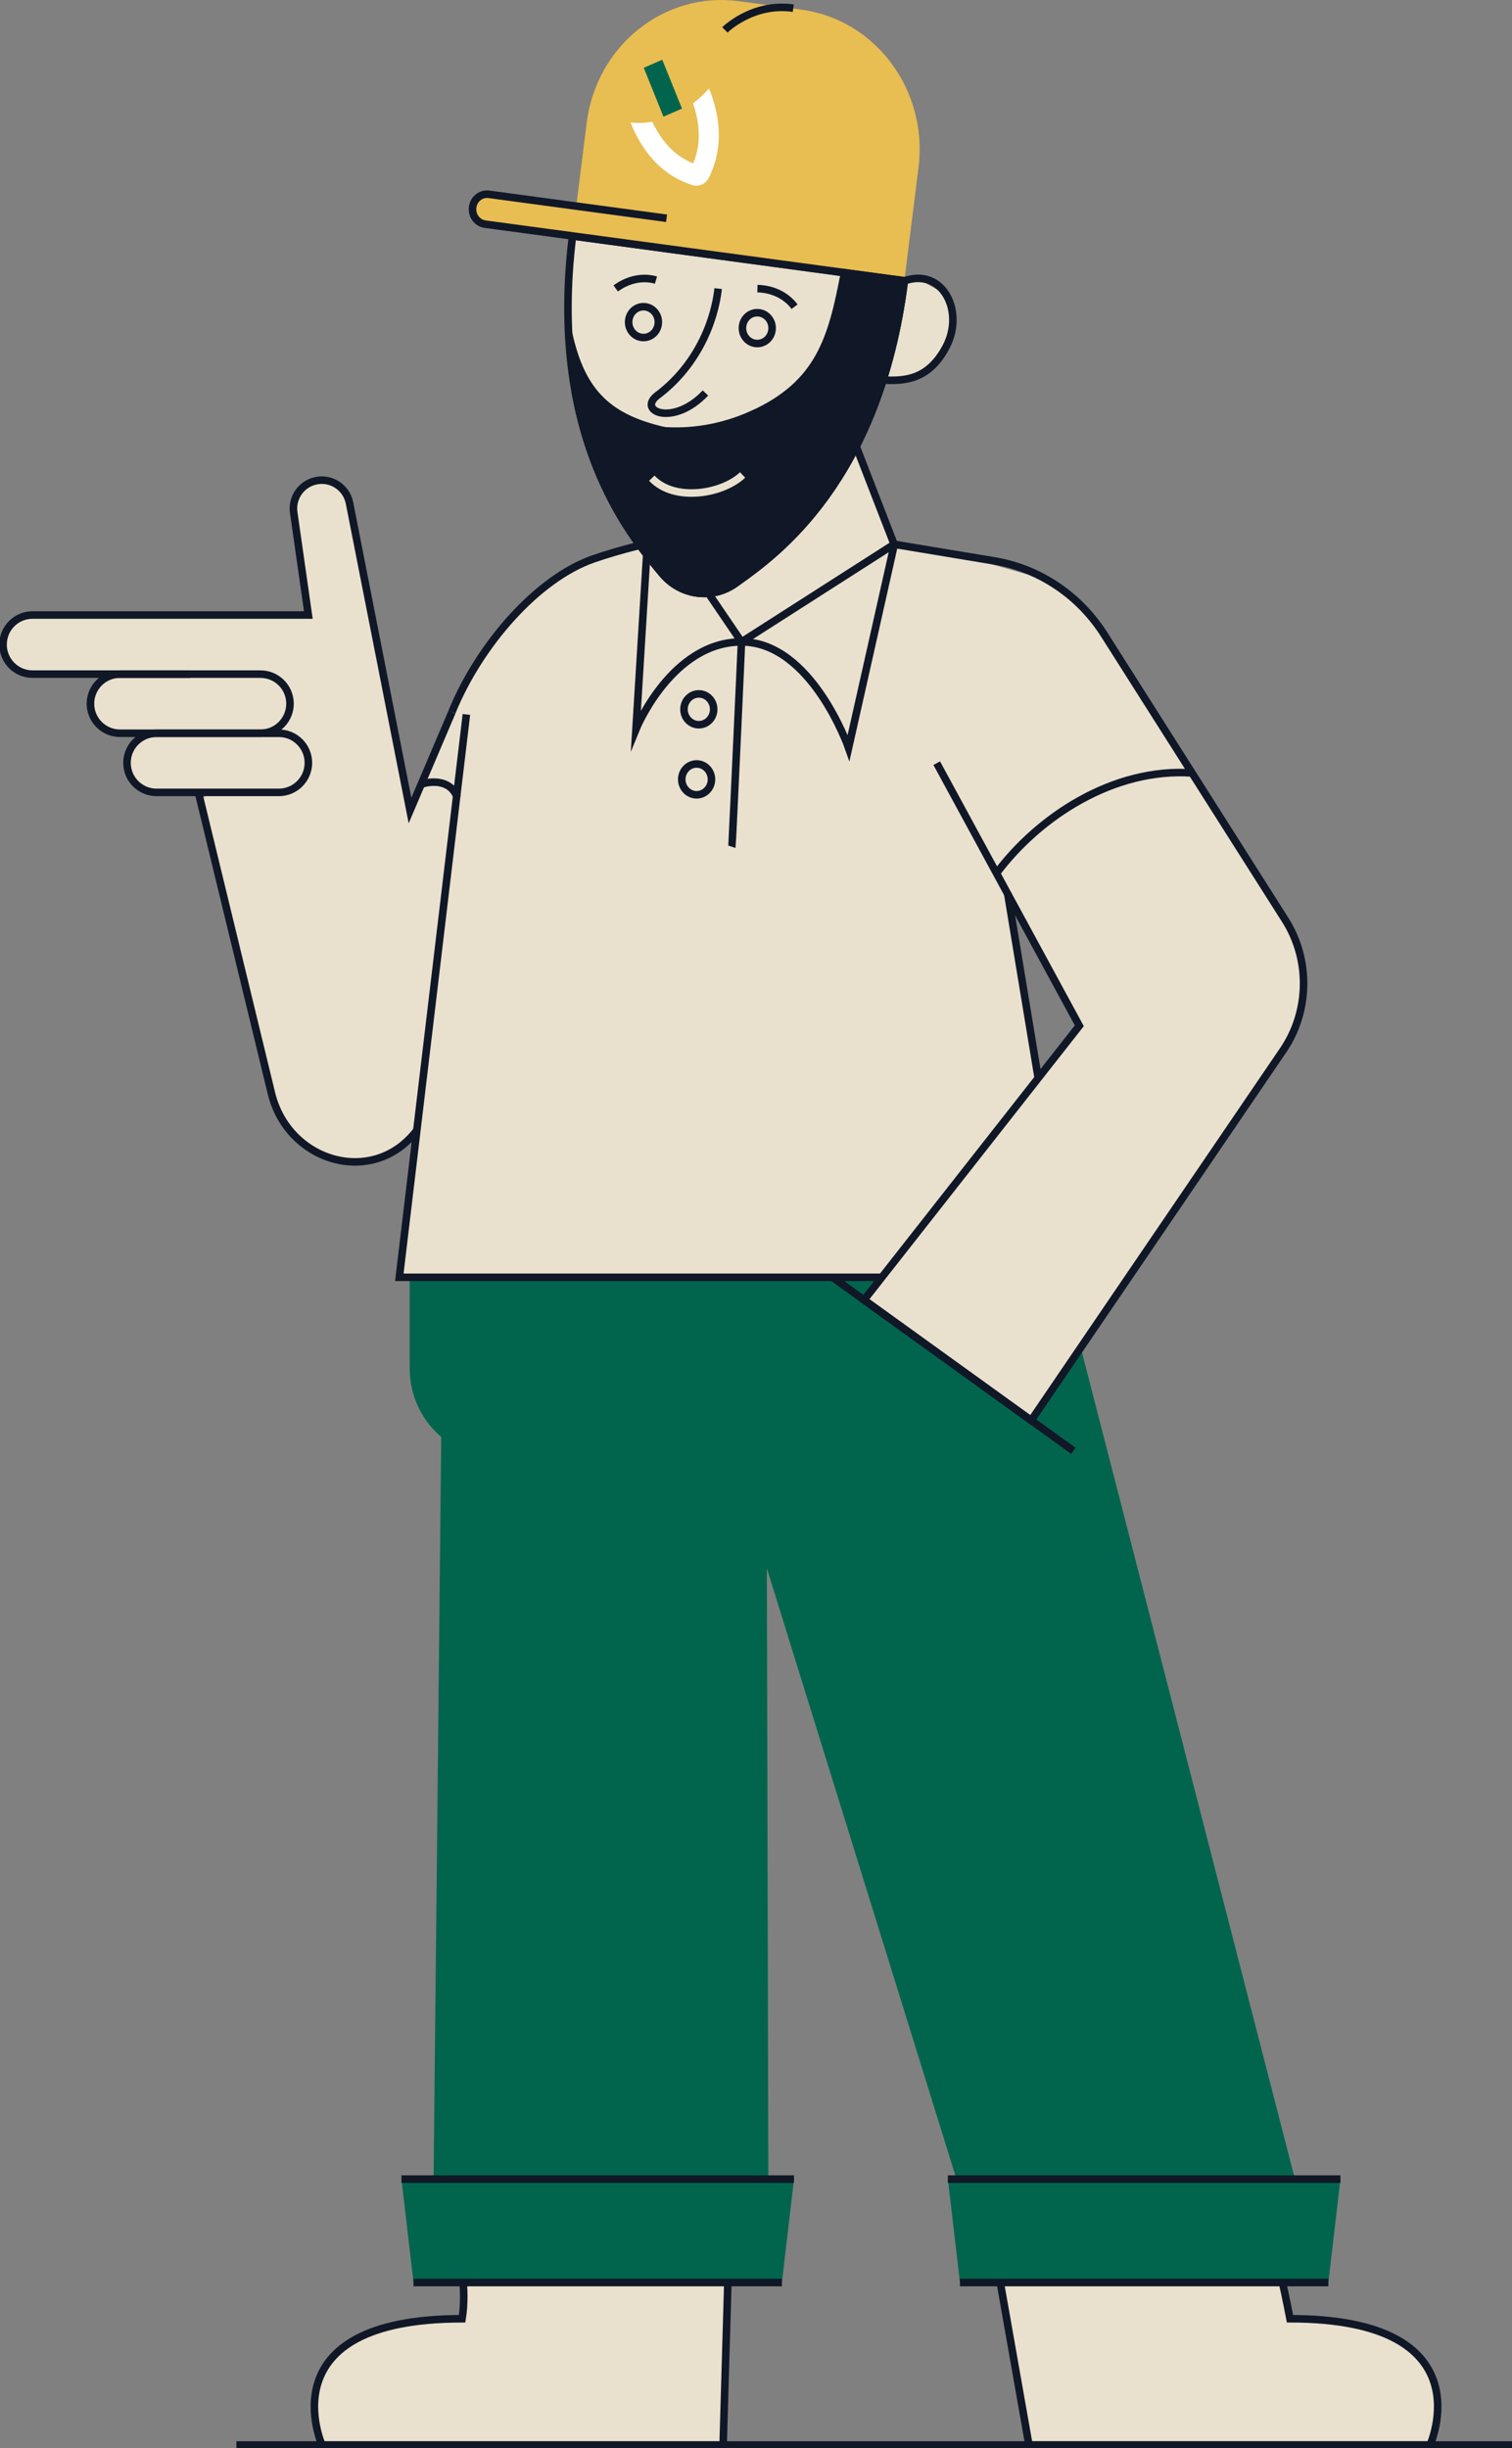 <svg width="401" height="649" viewBox="0 0 401 649" fill="none" xmlns="http://www.w3.org/2000/svg">
<rect x="0" y="0" width="401" height="649" fill="#808080" stroke="none"/>
<g clip-path="url(#clip0_317_1202)">
<path d="M345.429 256.396L343.625 247.4L332.749 230.462L289.48 163.6L282.954 157.191L274.076 152.733L254.186 147.114L237.147 144.293L227.206 118.02L234.456 101.317L243.866 99.358L250.214 92.369L253.622 86.532L250.955 78.148L244.374 74.416L229.172 73.795L151.865 62.557L150.649 84.541L153.855 109.959L167.945 139.23L170.757 144.301L155.934 148.598L152.687 150.871L149.561 151.975L141.586 158.642L139.797 159.9L139.306 160.553L136.696 162.729L128.583 172.806L121.285 184.979L115.645 199.28L108.983 214.372L97.43 157.28L92.097 131.499L90.035 128.524L85.83 127.67L82.076 128.049L79.659 129.911L78.329 132.152L78.112 137.223L81.81 163.052L7.371 163.165L4.262 164.785L1.684 167.349L0.838 172.105L2.07 175.104L6.034 178.264L8.668 178.724L28.43 179.514L25.256 181.489L24.023 186.567L25.079 190.493L26.36 192.154L29.485 194.04L33.07 194.403H37.759L36.647 196.128L34.198 199.546L33.771 203.174L35.616 207.358L38.742 209.559L41.545 210.083H53.533L54.475 211.687L52.647 210.083L59.027 236.355L73.109 294.261L78.724 301.67L83.211 305.047L92.315 308.417L102.699 306.176L106.292 304.007L110.586 301.049L105.946 338.656L124.563 338.567L234.376 338.067L229.196 344.67L273.52 376.601L326.119 299.356L340.346 278.469L345.759 267.142L345.461 256.436L345.429 256.396ZM275.349 285.813L268.34 240.217L286.249 271.939L275.357 285.813H275.349Z" fill="#E9E1CE"/>
<path d="M163.297 76.464C166.793 73.916 170.692 73.295 173.971 74.255" stroke="#101727" stroke-width="2" stroke-miterlimit="10"/>
<path d="M117.45 338.527L114.848 592.013L203.811 592.158L203.304 387.444L233.039 338.527H117.45Z" fill="#01654D"/>
<path d="M108.652 338.624H132.514V386.678C119.343 386.678 108.652 375.981 108.652 362.8V338.624Z" fill="#01654D"/>
<path d="M233.039 338.527L229.156 344.629L273.481 376.561L286.628 357.262L347.122 592.013L258.158 592.158L194.588 387.444L146.799 338.527H233.039Z" fill="#01654D"/>
<path d="M237.132 144.293L263.677 148.695C269.743 149.702 275.527 152.04 280.651 155.555C285.509 158.884 289.657 163.205 292.864 168.252L340.854 243.869C347.541 254.405 347.323 268.126 340.306 278.428L273.481 376.561L229.156 344.63L286.242 271.939L248.434 202.32" stroke="#101727" stroke-width="2" stroke-miterlimit="10"/>
<path d="M234.336 338.624H105.906L123.694 189.405" stroke="#101727" stroke-width="2" stroke-miterlimit="10"/>
<path d="M193.225 598.414L191.783 648.202H85.41C85.41 648.202 70.313 614.715 122.557 614.715C123.765 604.501 121.743 597.777 121.743 597.777L193.225 598.414Z" fill="#E9E1CE"/>
<path d="M193.225 598.414L191.783 648.202H85.41C85.41 648.202 70.313 614.715 122.557 614.715C123.894 606.476 121.743 597.777 121.743 597.777L193.225 598.414Z" stroke="#101727" stroke-width="2" stroke-miterlimit="10"/>
<path d="M264.111 598.479L272.892 648.194H379.265C379.265 648.194 394.362 614.707 342.118 614.707C340.282 605.105 338.397 597.81 338.397 597.81L264.111 598.471V598.479Z" fill="#E9E1CE" stroke="#101727" stroke-width="2" stroke-miterlimit="10"/>
<path d="M151.848 62.557C145.283 115.521 166.986 141.673 175.163 151.516L175.582 152.024C178.933 156.071 183.895 157.876 188.673 157.215C190.904 156.909 193.104 156.055 195.077 154.644L195.504 154.337C205.808 147.001 233.142 127.517 239.845 74.464L151.848 62.565V62.557Z" stroke="#101727" stroke-width="2" stroke-miterlimit="10"/>
<path d="M195.925 0.314L212.553 2.555C232.258 5.208 246.163 23.951 243.601 44.403L239.839 74.456L151.834 62.597L155.596 32.544C158.166 12.092 176.212 -2.338 195.925 0.314Z" fill="#E8BD51"/>
<path d="M239.854 74.416L128.664 59.429C126.554 59.147 125.071 57.14 125.345 54.955C125.619 52.771 127.552 51.223 129.655 51.513L176.775 57.865" fill="#E8BD51"/>
<path d="M239.854 74.416L128.664 59.429C126.554 59.147 125.071 57.14 125.345 54.955C125.619 52.771 127.552 51.223 129.655 51.513L176.775 57.865" stroke="#101727" stroke-width="2" stroke-miterlimit="10"/>
<path d="M239.845 74.464C249.972 70.877 255.885 82.51 250.93 91.918C245.976 101.325 239.072 100.971 233.602 100.745" stroke="#101727" stroke-width="2" stroke-miterlimit="10"/>
<path d="M190.47 76.512C189.181 87.306 183.558 97.915 174.406 104.775C168.823 108.959 178.482 113.272 187.094 104.179" stroke="#101727" stroke-width="2" stroke-miterlimit="10"/>
<path d="M199.356 109.951C217.393 101.881 220.64 89.773 223.975 72.311L239.854 74.456C233.151 127.509 205.817 146.993 195.513 154.329L195.086 154.636C193.112 156.055 190.921 156.901 188.681 157.207C183.904 157.868 178.942 156.063 175.59 152.016L175.171 151.508C169.645 144.849 157.947 130.749 152.969 105.968C166.326 115.521 183.824 116.892 199.364 109.943L199.356 109.951Z" fill="#101727" stroke="#101727" stroke-width="2" stroke-miterlimit="10"/>
<path d="M200.838 91.071C203.014 91.071 204.777 89.241 204.777 86.984C204.777 84.726 203.014 82.897 200.838 82.897C198.662 82.897 196.898 84.726 196.898 86.984C196.898 89.241 198.662 91.071 200.838 91.071Z" stroke="#101727" stroke-width="2" stroke-miterlimit="10"/>
<path d="M185.338 192.13C187.514 192.13 189.277 190.3 189.277 188.043C189.277 185.785 187.514 183.956 185.338 183.956C183.162 183.956 181.398 185.785 181.398 188.043C181.398 190.3 183.162 192.13 185.338 192.13Z" stroke="#101727" stroke-width="2" stroke-miterlimit="10"/>
<path d="M184.75 210.704C186.926 210.704 188.689 208.874 188.689 206.616C188.689 204.359 186.926 202.529 184.75 202.529C182.574 202.529 180.811 204.359 180.811 206.616C180.811 208.874 182.574 210.704 184.75 210.704Z" stroke="#101727" stroke-width="2" stroke-miterlimit="10"/>
<path d="M170.66 89.483C172.836 89.483 174.6 87.653 174.6 85.396C174.6 83.138 172.836 81.309 170.66 81.309C168.484 81.309 166.721 83.138 166.721 85.396C166.721 87.653 168.484 89.483 170.66 89.483Z" stroke="#101727" stroke-width="2" stroke-miterlimit="10"/>
<path d="M200.879 76.512C205.149 76.617 208.637 78.519 210.731 81.308" stroke="#101727" stroke-width="2" stroke-miterlimit="10"/>
<path d="M196.947 125.913C191.622 130.991 178.845 133.144 172.867 126.767" stroke="#E9E1CE" stroke-width="2" stroke-miterlimit="10"/>
<path d="M210.384 2.161C199.581 0.629 192.25 7.925 192.25 7.925" stroke="#101727" stroke-width="2" stroke-miterlimit="10"/>
<path d="M221.494 103.978L237.131 144.293L196.657 170.179L183.445 150.742L221.494 103.978Z" stroke="#101727" stroke-width="2" stroke-miterlimit="10"/>
<path d="M194.104 224.481C194.216 224.134 196.657 170.179 196.657 170.179" stroke="#101727" stroke-width="2" stroke-miterlimit="10"/>
<path d="M207.371 605.113H109.667L106.469 577.696H210.578L207.371 605.113Z" fill="#01654D"/>
<path d="M254.589 605.113H352.293L355.5 577.696H251.383L254.589 605.113Z" fill="#01654D"/>
<path d="M237.155 144.446L225.054 198.257C225.054 198.257 215.242 170.179 196.665 170.179C178.087 170.179 168.67 193.299 168.67 193.299L171.514 147.002" stroke="#101727" stroke-width="2" stroke-miterlimit="10"/>
<path d="M106.469 577.696H210.578" stroke="#101727" stroke-width="2" stroke-miterlimit="10"/>
<path d="M109.668 605.113H207.372" stroke="#101727" stroke-width="2" stroke-miterlimit="10"/>
<path d="M251.383 577.696H355.5" stroke="#101727" stroke-width="2" stroke-miterlimit="10"/>
<path d="M254.588 605.113H352.292" stroke="#101727" stroke-width="2" stroke-miterlimit="10"/>
<path d="M180.869 28.796L175.641 15.833L170.734 17.969L175.955 30.924L180.869 28.796Z" fill="#01654D"/>
<path d="M172.989 32.303C176.51 39.687 181.077 42.194 183.841 43.315C185.017 40.469 186.491 35.293 183.808 27.409C183.994 27.264 184.179 27.135 184.364 26.982C185.75 25.869 186.974 24.684 188.046 23.443C193.097 36.011 189.472 43.919 188.11 46.894L188.054 47.015C187.796 47.587 187.418 48.063 186.958 48.425C185.992 49.208 184.67 49.465 183.438 49.022L183.285 48.966C180.272 47.877 172.28 44.999 167.213 32.472C169.098 32.673 171.031 32.617 172.989 32.286V32.303Z" fill="white"/>
<path d="M176.25 114.224C161.508 110.846 154.281 104.308 150.793 88.427C152.388 103.002 155.989 111.321 155.989 111.321L176.25 114.224Z" fill="#101727" stroke="#101727" stroke-width="2" stroke-miterlimit="10"/>
<path d="M220.818 338.624L284.671 384.623" stroke="#101727" stroke-width="2" stroke-miterlimit="10"/>
<path d="M275.342 285.813L267.27 237.008" stroke="#101727" stroke-width="2" stroke-miterlimit="10"/>
<path d="M264.279 231.511C275.501 216.492 295.336 203.481 316.128 204.916" stroke="#101727" stroke-width="2" stroke-miterlimit="10"/>
<path d="M62.701 648.178H401.001" stroke="#101727" stroke-width="2" stroke-miterlimit="10"/>
<path d="M189.287 140.794C189.287 140.794 172.256 143.011 157.393 148.163C142.529 153.314 127.126 170.912 119.859 188.76" stroke="#101727" stroke-width="2" stroke-miterlimit="10"/>
<path d="M69.08 178.716H31.821C27.496 178.716 23.99 182.224 23.99 186.552C23.99 190.879 27.496 194.387 31.821 194.387H69.08C73.405 194.387 76.911 190.879 76.911 186.552C76.911 182.224 73.405 178.716 69.08 178.716Z" stroke="#101727" stroke-width="2" stroke-miterlimit="10"/>
<path d="M73.954 194.396H41.512C37.188 194.396 33.682 197.904 33.682 202.231C33.682 206.559 37.188 210.067 41.512 210.067H73.954C78.279 210.067 81.785 206.559 81.785 202.231C81.785 197.904 78.279 194.396 73.954 194.396Z" stroke="#101727" stroke-width="2" stroke-miterlimit="10"/>
<path d="M50.446 178.716H8.635C4.309 178.716 0.805 175.209 0.805 170.88C0.805 166.551 4.309 163.044 8.635 163.044H81.776L77.893 135.869C77.338 131.975 79.875 128.307 83.718 127.469C87.811 126.566 91.847 129.194 92.684 133.305L108.74 214.88L119.866 188.768" stroke="#101727" stroke-width="2" stroke-miterlimit="10"/>
<path d="M52.615 210.067L71.982 289.819C76.453 308.216 99.083 314.73 110.547 299.663" stroke="#101727" stroke-width="2" stroke-miterlimit="10"/>
<path d="M111.713 207.89C115.427 206.713 119.785 207.27 121.251 211.389" stroke="#101727" stroke-width="2" stroke-miterlimit="10"/>
</g>
<defs>
<clipPath id="clip0_317_1202">
<rect width="401" height="649" fill="white"/>
</clipPath>
</defs>
</svg>
